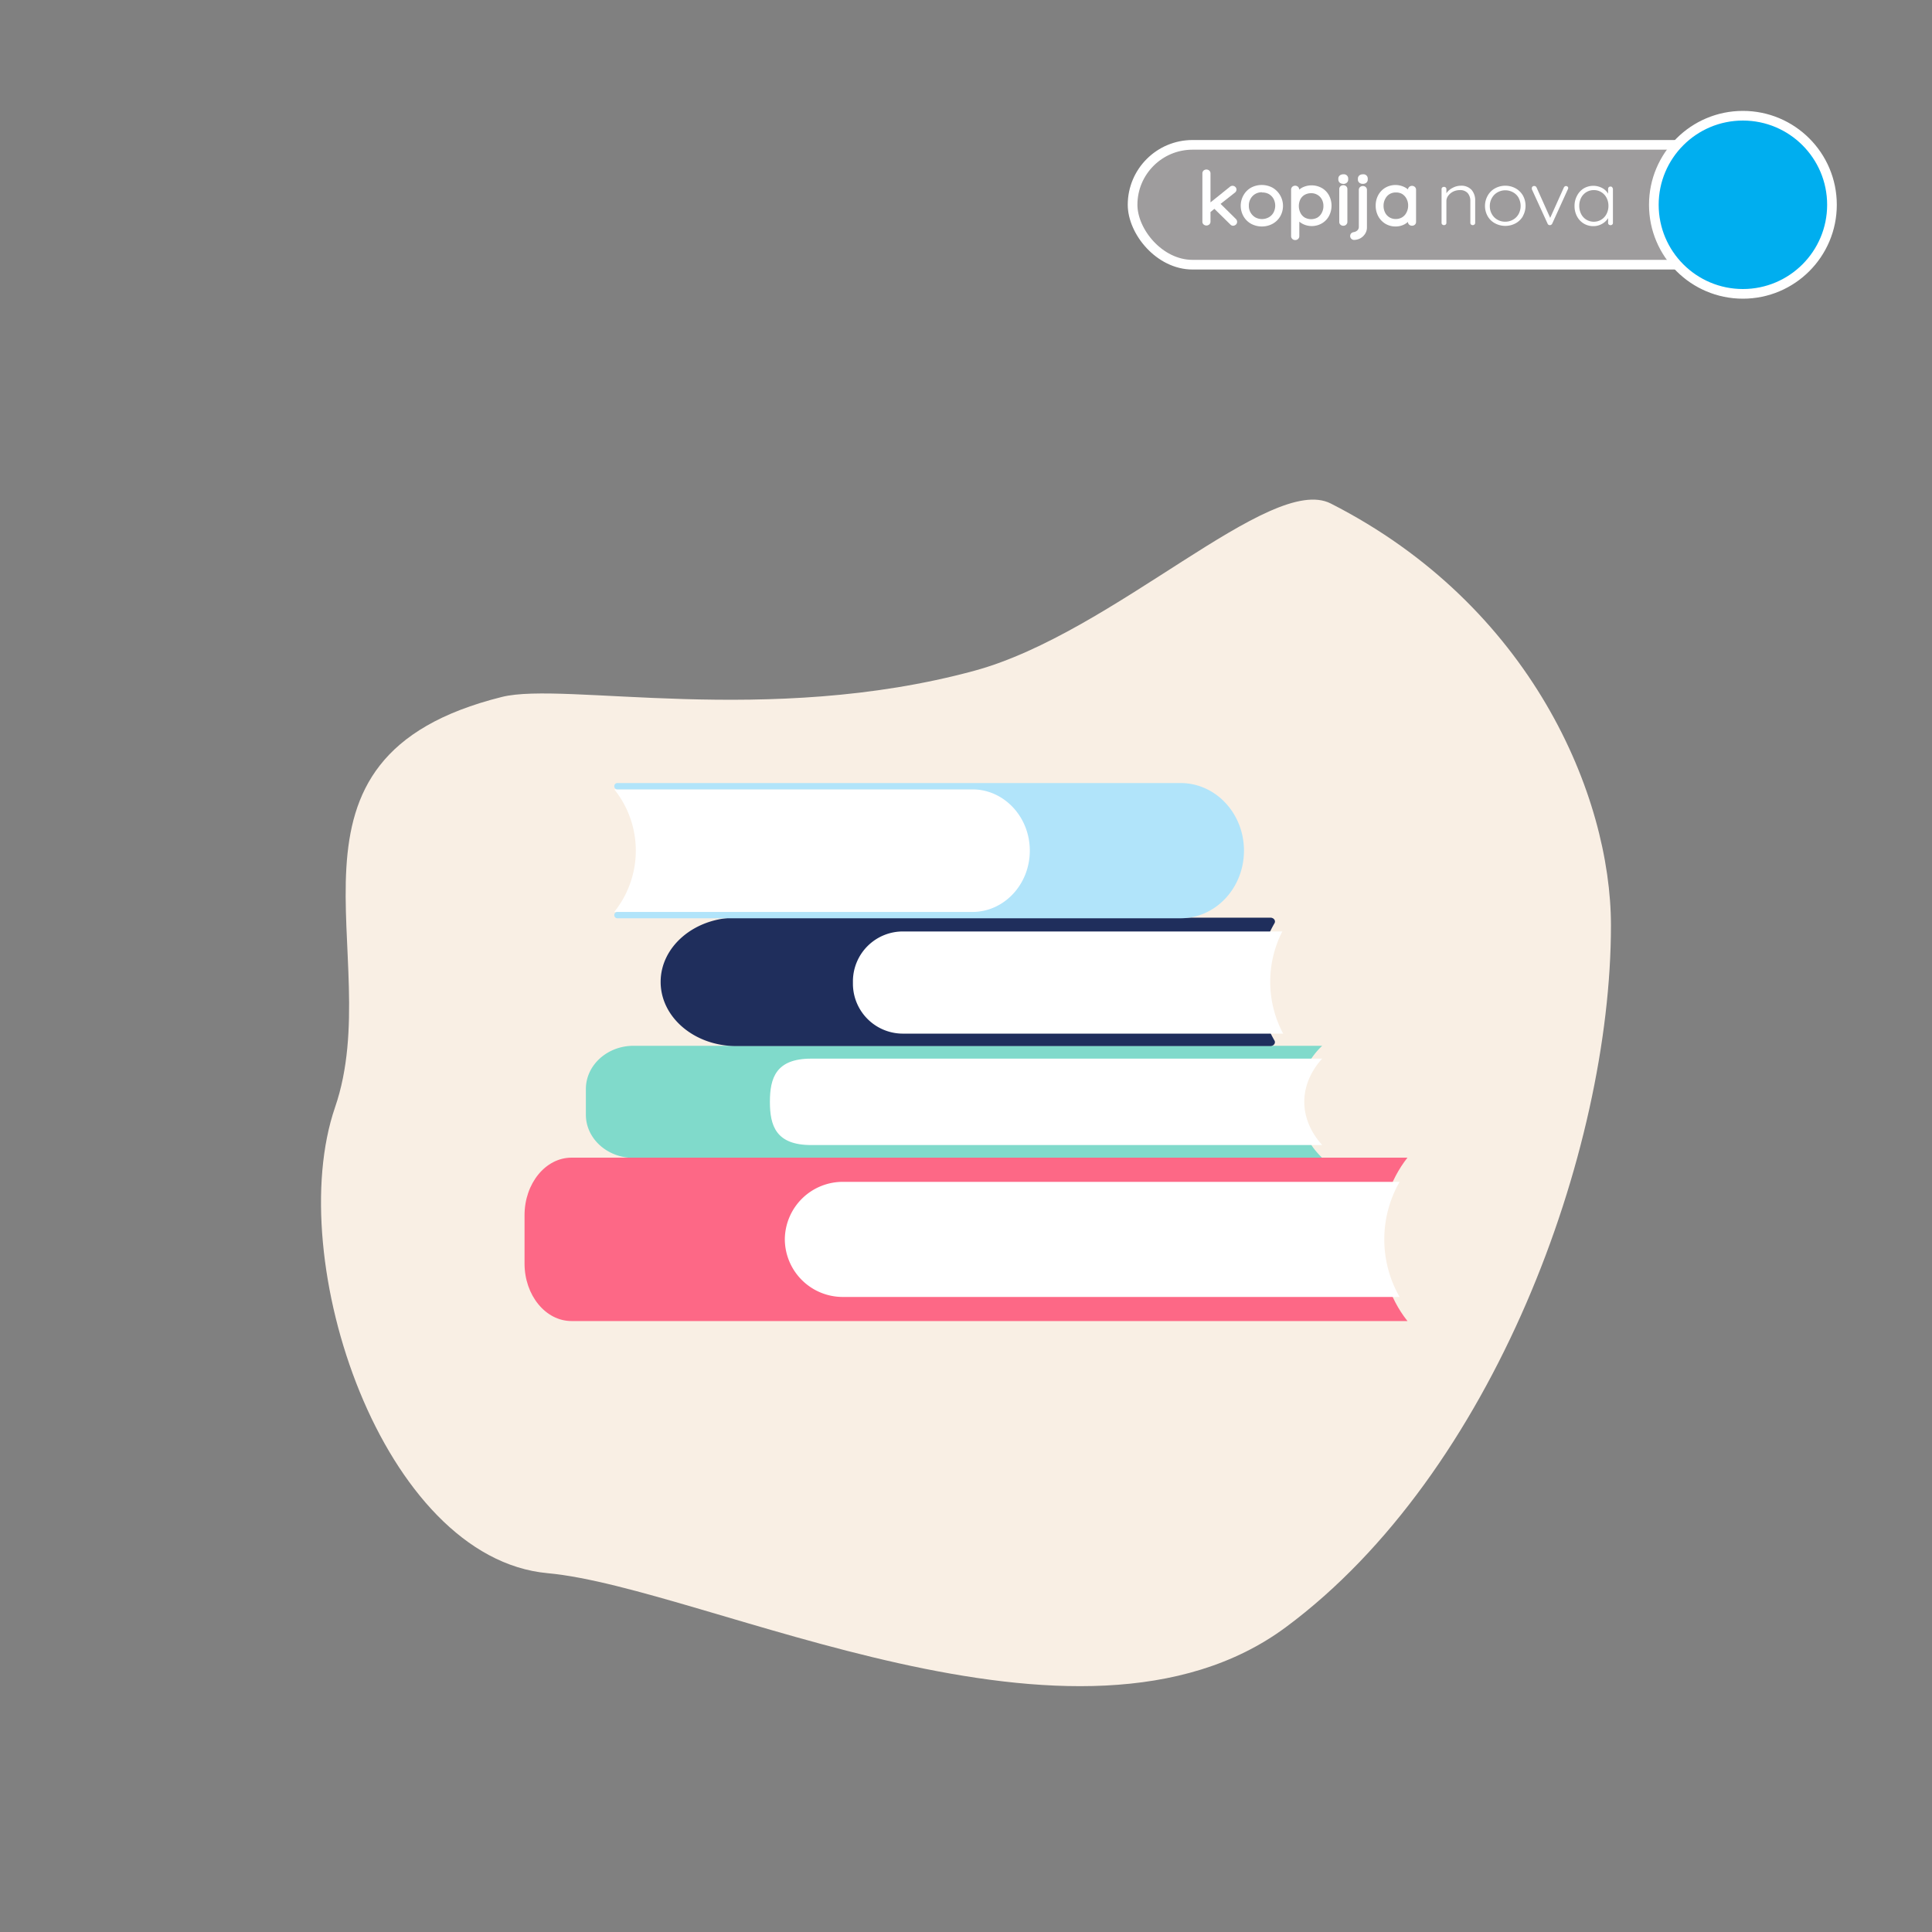<svg id="Layer_1" data-name="Layer 1" xmlns="http://www.w3.org/2000/svg" viewBox="0 0 400 400"><rect x="0" y="0" width="400" height="400" fill="#808080" stroke="none"/><defs><style>.cls-1{fill:#f9efe4;}.cls-2{fill:#80dacb;}.cls-3{fill:#fff;}.cls-4{fill:#1f2e5c;}.cls-5{fill:#b1e4fa;}.cls-6{fill:#fd6886;}.cls-7{fill:#9e9c9d;}.cls-7,.cls-8{stroke:#fff;stroke-miterlimit:10;stroke-width:2px;}.cls-8{fill:#00aeef;}</style></defs><path id="Path_38135" data-name="Path 38135" class="cls-1" d="M103.93,144.29c12.95-3.23,54.95,6.22,97.81-5.42,28.93-7.87,61.29-41,73.79-34.62,41.55,21.14,58,60.56,58,87.36,0,46.84-24.38,113.44-67.28,145.26s-120-8.14-152.88-11.16c-34.16-3.14-54.88-64.81-44-96.46S53.22,156.91,103.93,144.29Z"/><path id="Path_41345" data-name="Path 41345" class="cls-2" d="M273.74,239.73H131.16c-5.44,0-9.86-4-9.86-8.94v-5.32c0-4.94,4.42-8.95,9.86-8.95H273.74a16,16,0,0,0-.26,22.94Z"/><path id="Path_41346" data-name="Path 41346" class="cls-3" d="M273.73,219.18H167.94c-7.29,0-8.54,4-8.54,8.95h0c0,4.94,1.25,8.94,8.54,8.94h105.8C268.8,231.58,268.81,224.65,273.73,219.18Z"/><g id="Group_38613" data-name="Group 38613"><path id="Path_41347" data-name="Path 41347" class="cls-4" d="M263.87,191.15c.31-.54-.15-1.16-.86-1.16H152.46c-8.66,0-15.68,5.95-15.68,13.3h0c0,7.34,7,13.29,15.68,13.29H263c.71,0,1.17-.62.86-1.16h0A24.2,24.2,0,0,1,263.87,191.15Z"/><path id="Path_41348" data-name="Path 41348" class="cls-3" d="M265.49,192.85H187.08A10.34,10.34,0,0,0,176.59,203v.76A10.34,10.34,0,0,0,187.08,214h78.58A22.89,22.89,0,0,1,265.49,192.85Z"/></g><path id="Path_41349" data-name="Path 41349" class="cls-3" d="M127.18,188.81h75c6.65,0,12-5.68,12-12.69h0c0-7-5.39-12.69-12-12.69h-75a20.27,20.27,0,0,1,.54,24.66Z"/><path id="Path_41350" data-name="Path 41350" class="cls-5" d="M213.21,176.12h0c0-7-5.33-12.69-11.9-12.69H127.8a.64.64,0,0,1-.62-.66h0a.64.64,0,0,1,.62-.65H244.41c7.26,0,13.14,6.26,13.14,14h0c0,7.73-5.88,14-13.14,14H127.8a.64.64,0,0,1-.62-.65h0a.64.64,0,0,1,.62-.66h73.51C207.88,188.81,213.21,183.13,213.21,176.12Z"/><g id="Group_38614" data-name="Group 38614"><path id="Path_41351" data-name="Path 41351" class="cls-6" d="M291.4,239.68H118.33c-5.38,0-9.73,5.34-9.73,11.92v10c0,6.57,4.35,11.91,9.73,11.91H291.4l-.09-.12C283.91,264,284,249.06,291.4,239.68Z"/><path id="Path_41352" data-name="Path 41352" class="cls-3" d="M289.77,244.69H174.6a12,12,0,0,0-12.11,11.92h0a12,12,0,0,0,12.11,11.91H289.77A24,24,0,0,1,289.77,244.69Z"/></g><rect class="cls-7" x="234.49" y="29.99" width="140.21" height="24.81" rx="12.41"/><circle class="cls-8" cx="360.85" cy="42.4" r="18.44"/><path class="cls-3" d="M255.81,45.94a.4.4,0,0,1-.17.32.55.55,0,0,1-.31.12.43.43,0,0,1-.35-.16l-3.53-3.46-1.19,1v2.23a.43.43,0,0,1-.14.32.49.49,0,0,1-.34.12.51.51,0,0,1-.35-.12.42.42,0,0,1-.13-.32v-10a.41.41,0,0,1,.13-.32.52.52,0,0,1,.35-.13.49.49,0,0,1,.34.13.42.42,0,0,1,.14.32v6.73L254.87,39a.45.45,0,0,1,.33-.14.48.48,0,0,1,.46.44.48.48,0,0,1-.17.34l-3.29,2.58,3.46,3.43A.46.46,0,0,1,255.81,45.94Z"/><path class="cls-3" d="M255.33,46.74a.79.79,0,0,1-.62-.28l-3.28-3.22-.81.65v2a.78.78,0,0,1-.25.58.9.9,0,0,1-1.18,0,.74.74,0,0,1-.25-.58v-10a.78.78,0,0,1,.25-.58.91.91,0,0,1,1.17,0,.79.79,0,0,1,.26.59v6l4-3.21a.83.83,0,0,1,1.13,0,.76.76,0,0,1,.25.56.81.81,0,0,1-.29.6l-3,2.36,3.17,3.13a.87.87,0,0,1,.25.6.77.77,0,0,1-.31.61A.91.91,0,0,1,255.33,46.74Zm-5.55-10.92c-.07,0-.09,0-.1,0l0,10.09a.15.15,0,0,0,.22.05l0-2.45,1.58-1.26L255.23,46c.05.06.07.06.1.06s0,0,.09-.05l0,0a.14.14,0,0,0,0-.09l-3.74-3.71,3.6-2.83a.17.17,0,0,0,0-.06c-.07-.08-.09-.08-.1-.08s0,0-.08,0l-5.22,4.17V35.9A.12.12,0,0,0,249.78,35.82Z"/><path class="cls-3" d="M264.78,44.61A3.71,3.71,0,0,1,263.33,46a4.4,4.4,0,0,1-4.11,0,3.71,3.71,0,0,1-1.45-1.41,4.08,4.08,0,0,1,0-4,3.71,3.71,0,0,1,1.45-1.41,4.32,4.32,0,0,1,4.11,0,3.71,3.71,0,0,1,1.45,1.41,4.08,4.08,0,0,1,0,4ZM264,41a2.91,2.91,0,0,0-1.11-1.12,3.14,3.14,0,0,0-1.57-.4A3,3,0,0,0,258.6,41a3.15,3.15,0,0,0,1.11,4.29,3.08,3.08,0,0,0,1.57.4,3.14,3.14,0,0,0,1.57-.4A2.86,2.86,0,0,0,264,44.2a3.3,3.3,0,0,0,.39-1.6A3.23,3.23,0,0,0,264,41Z"/><path class="cls-3" d="M261.28,46.89a4.67,4.67,0,0,1-2.24-.55,4.06,4.06,0,0,1-1.58-1.55,4.42,4.42,0,0,1,0-4.38A4.13,4.13,0,0,1,259,38.86a4.72,4.72,0,0,1,4.47,0,4.37,4.37,0,0,1,1.59,5.93,4.15,4.15,0,0,1-1.59,1.55A4.66,4.66,0,0,1,261.28,46.89Zm0-7.87a3.89,3.89,0,0,0-1.89.47,3.45,3.45,0,0,0-1.31,1.29,3.51,3.51,0,0,0-.48,1.82,3.55,3.55,0,0,0,.48,1.83,3.4,3.4,0,0,0,1.31,1.27,4.05,4.05,0,0,0,3.77,0,3.27,3.27,0,0,0,1.31-1.27h0A3.55,3.55,0,0,0,265,42.6a3.51,3.51,0,0,0-.48-1.82,3.38,3.38,0,0,0-1.31-1.29A3.86,3.86,0,0,0,261.28,39Zm0,7a3.48,3.48,0,0,1-1.75-.45,3.38,3.38,0,0,1-1.24-1.25,3.69,3.69,0,0,1,0-3.53,3.31,3.31,0,0,1,1.24-1.25,3.63,3.63,0,0,1,3.5,0,3.24,3.24,0,0,1,1.24,1.25h0a3.71,3.71,0,0,1,0,3.54A3.26,3.26,0,0,1,263,45.62,3.54,3.54,0,0,1,261.28,46.06Zm0-6.21a2.6,2.6,0,0,0-2.36,1.34,2.76,2.76,0,0,0-.36,1.41A2.74,2.74,0,0,0,259.89,45a2.92,2.92,0,0,0,2.78,0,2.51,2.51,0,0,0,1-1,3.06,3.06,0,0,0,0-2.84h0a2.61,2.61,0,0,0-1-1A2.84,2.84,0,0,0,261.28,39.85Z"/><path class="cls-3" d="M273.46,39.27a3.51,3.51,0,0,1,1.35,1.38,4.23,4.23,0,0,1,0,4A3.56,3.56,0,0,1,273.47,46a3.78,3.78,0,0,1-3.61.1A3.33,3.33,0,0,1,268.63,45v3.9a.42.42,0,0,1-.14.32.51.51,0,0,1-.68,0,.42.42,0,0,1-.14-.32V39.26a.48.48,0,0,1,1,0v1a2.86,2.86,0,0,1,1.19-1.09,4,4,0,0,1,3.64.09Zm-.5,6a2.8,2.8,0,0,0,1-1.09,3.45,3.45,0,0,0,0-3.11,2.86,2.86,0,0,0-2.53-1.47A3,3,0,0,0,270,40a2.59,2.59,0,0,0-1,1.07,3.47,3.47,0,0,0,0,3.12,2.7,2.7,0,0,0,1,1.09,3,3,0,0,0,1.52.39A2.88,2.88,0,0,0,273,45.27Z"/><path class="cls-3" d="M268.15,49.7a.84.84,0,0,1-.59-.23.78.78,0,0,1-.25-.58V39.26a.8.8,0,0,1,.24-.58.89.89,0,0,1,1.2,0,.8.8,0,0,1,.24.58v0a3.57,3.57,0,0,1,.67-.45,4.34,4.34,0,0,1,4,.11h0a3.84,3.84,0,0,1,1.48,1.51,4.57,4.57,0,0,1,0,4.31,3.88,3.88,0,0,1-1.47,1.51,4.16,4.16,0,0,1-3.95.11,4,4,0,0,1-.71-.47v3a.78.78,0,0,1-.25.58A.84.84,0,0,1,268.15,49.7Zm0-10.53a.11.11,0,0,0-.09,0,.07.07,0,0,0,0,.06v9.63a.15.15,0,0,0,.22.06l0-5.13.24.37a3.86,3.86,0,0,1-.32-1.57,3.78,3.78,0,0,1,.19-1.23l-.11.19V39.26a.07.07,0,0,0,0-.06S268.21,39.17,268.15,39.17Zm1.24,6.15a3.8,3.8,0,0,0,.64.44,3.46,3.46,0,0,0,3.26-.09,3.25,3.25,0,0,0,1.2-1.24,3.92,3.92,0,0,0,0-3.61,3.14,3.14,0,0,0-1.21-1.24A3.57,3.57,0,0,0,270,39.5a2.71,2.71,0,0,0-.8.6,4.15,4.15,0,0,1,.58-.43,3.51,3.51,0,0,1,3.37,0,3.19,3.19,0,0,1,1.17,1.22,3.75,3.75,0,0,1,0,3.45,3.15,3.15,0,0,1-1.17,1.23,3.45,3.45,0,0,1-3.37,0A3.62,3.62,0,0,1,269.39,45.32ZM271.47,40a2.69,2.69,0,0,0-1.34.33,2.3,2.3,0,0,0-.9.93,3.18,3.18,0,0,0,0,2.78,2.36,2.36,0,0,0,.9,1,2.75,2.75,0,0,0,2.64,0h0a2.42,2.42,0,0,0,.9-1,2.88,2.88,0,0,0,.33-1.39,2.8,2.8,0,0,0-.33-1.37,2.35,2.35,0,0,0-.91-.94A2.47,2.47,0,0,0,271.47,40Z"/><path class="cls-3" d="M277.62,37.57a.49.49,0,0,1-.17-.4V37a.5.5,0,0,1,.18-.41.82.82,0,0,1,.5-.14c.43,0,.64.19.64.55v.15a.46.46,0,0,1-.17.4.69.69,0,0,1-.48.14A.75.75,0,0,1,277.62,37.57Zm.84,8.69a.49.49,0,0,1-.34.12.51.51,0,0,1-.35-.12.42.42,0,0,1-.13-.32V39.15a.41.41,0,0,1,.13-.32.52.52,0,0,1,.35-.13.49.49,0,0,1,.34.13.42.42,0,0,1,.14.32v6.79A.43.43,0,0,1,278.46,46.26Z"/><path class="cls-3" d="M278.12,46.74a.83.83,0,0,1-.59-.22.74.74,0,0,1-.25-.58V39.15a.78.78,0,0,1,.25-.59.9.9,0,0,1,1.18,0,.78.78,0,0,1,.25.58v6.79a.78.78,0,0,1-.25.58h0A.81.81,0,0,1,278.12,46.74Zm0-7.68c-.07,0-.09,0-.1,0l0,6.85a.14.14,0,0,0,.21.05,0,0,0,0,0,0-.05V39.15C278.2,39.08,278.18,39.06,278.12,39.06Zm0-1a1.14,1.14,0,0,1-.72-.22.87.87,0,0,1-.31-.69V37a.81.81,0,0,1,.32-.69,1.12,1.12,0,0,1,.72-.22.88.88,0,0,1,1,.91v.15a.85.85,0,0,1-.29.68A1.09,1.09,0,0,1,278.12,38.08Zm0-1.25a.5.5,0,0,0-.28.07s0,0,0,.12v.15c0,.09,0,.11,0,.12h0a.63.63,0,0,0,.52,0,.16.16,0,0,0,0-.13V37C278.41,36.9,278.41,36.83,278.13,36.83Z"/><path class="cls-3" d="M280,49.19a.42.42,0,0,1-.13-.3v-.06a.36.36,0,0,1,.12-.27.53.53,0,0,1,.3-.14,1.85,1.85,0,0,0,1-.48,1.34,1.34,0,0,0,.39-1V39.31a.4.4,0,0,1,.14-.32.54.54,0,0,1,.68,0,.43.43,0,0,1,.14.32v7.75a2.08,2.08,0,0,1-.35,1.19,2.25,2.25,0,0,1-.87.78,2.29,2.29,0,0,1-1.08.28A.45.45,0,0,1,280,49.19Zm1.64-11.63a.51.51,0,0,1-.17-.41V37a.48.48,0,0,1,.18-.41.82.82,0,0,1,.5-.14c.43,0,.64.18.64.55v.14a.5.5,0,0,1-.16.41.79.79,0,0,1-.49.14A.82.82,0,0,1,281.67,37.56Z"/><path class="cls-3" d="M280.35,49.67a.8.8,0,0,1-.56-.22h0a.75.75,0,0,1-.25-.56.81.81,0,0,1,.22-.59,1,1,0,0,1,.5-.24,1.43,1.43,0,0,0,.79-.38,1,1,0,0,0,.28-.75V39.31a.78.78,0,0,1,.25-.58.91.91,0,0,1,1.18,0,.78.78,0,0,1,.25.58v7.75a2.42,2.42,0,0,1-.41,1.39,2.76,2.76,0,0,1-1,.91A2.81,2.81,0,0,1,280.35,49.67Zm1.82-10.44c-.07,0-.09,0-.1,0l0,7.67a1.7,1.7,0,0,1-.5,1.27,2.28,2.28,0,0,1-1.17.58.19.19,0,0,0-.11,0v.07l-.23.3.25-.27s0,0,.07,0a1.94,1.94,0,0,0,.91-.24,1.81,1.81,0,0,0,.74-.66,1.72,1.72,0,0,0,.29-1V39.31A.12.12,0,0,0,282.17,39.23Zm0-1.17a1.09,1.09,0,0,1-.72-.22h0a.83.83,0,0,1-.31-.69V37a.85.85,0,0,1,.32-.7,1.18,1.18,0,0,1,.72-.21.88.88,0,0,1,1,.91v.14a.89.89,0,0,1-.29.69A1.09,1.09,0,0,1,282.17,38.06Zm-.27-.78a.59.59,0,0,0,.52,0s0,0,0-.13V37c0-.12,0-.19-.28-.19a.45.45,0,0,0-.28.07s0,0,0,.12v.14c0,.1,0,.12,0,.13Z"/><path class="cls-3" d="M292.69,39a.44.44,0,0,1,.13.32v6.65a.42.42,0,0,1-.13.32.51.51,0,0,1-.35.12.5.5,0,0,1-.34-.12.42.42,0,0,1-.13-.32V45a3.26,3.26,0,0,1-1.2,1.12,3.38,3.38,0,0,1-1.74.46,3.65,3.65,0,0,1-3.26-1.93,4.26,4.26,0,0,1-.49-2,4,4,0,0,1,.5-2,3.59,3.59,0,0,1,3.23-1.9,3.61,3.61,0,0,1,1.76.43,3,3,0,0,1,1.2,1.12v-.92A.44.44,0,0,1,292,39a.47.47,0,0,1,.34-.13A.48.48,0,0,1,292.69,39Zm-2.17,6.33a2.82,2.82,0,0,0,1-1.13,3.38,3.38,0,0,0,.38-1.6,3.27,3.27,0,0,0-.38-1.56A2.75,2.75,0,0,0,289,39.49a2.86,2.86,0,0,0-1.49.39,2.78,2.78,0,0,0-1,1.11,3.27,3.27,0,0,0-.38,1.58,3.49,3.49,0,0,0,.37,1.6,2.9,2.9,0,0,0,4,1.13Z"/><path class="cls-3" d="M288.93,46.89a4,4,0,0,1-2.11-.57,4.06,4.06,0,0,1-1.47-1.55,4.59,4.59,0,0,1-.53-2.2,4.47,4.47,0,0,1,.54-2.19,4,4,0,0,1,1.48-1.53,4.21,4.21,0,0,1,4-.08,3.57,3.57,0,0,1,.67.45.74.74,0,0,1,.24-.51.88.88,0,0,1,1.19,0h0a.8.8,0,0,1,.24.58v6.65a.74.74,0,0,1-.25.58.9.9,0,0,1-1.17,0,.75.75,0,0,1-.26-.58v0a4,4,0,0,1-.65.47A3.87,3.87,0,0,1,288.93,46.89Zm0-7.87a3.3,3.3,0,0,0-1.7.45A3.36,3.36,0,0,0,286,40.73a3.85,3.85,0,0,0-.45,1.84,3.75,3.75,0,0,0,.45,1.85,3.25,3.25,0,0,0,1.21,1.28,3.33,3.33,0,0,0,3.29.06,4.11,4.11,0,0,0,.57-.4c-.11.09-.23.17-.35.25h0a3.37,3.37,0,0,1-3.38,0,3.16,3.16,0,0,1-1.16-1.27,3.85,3.85,0,0,1-.41-1.77,3.59,3.59,0,0,1,.42-1.75,3,3,0,0,1,1.17-1.24,3.36,3.36,0,0,1,3.36,0,3.54,3.54,0,0,1,.69.58,2.58,2.58,0,0,0-.9-.75A3.28,3.28,0,0,0,288.91,39Zm3.32,4.62v2.3c0,.12.19.07.21.05l0-6.7s0,0,0-.06a.23.23,0,0,0-.18,0s0,0,0,.06v2.28l-.15-.26a3.79,3.79,0,0,1,.21,1.26,4,4,0,0,1-.23,1.35ZM289,39.85a2.48,2.48,0,0,0-1.31.34,2.41,2.41,0,0,0-.9,1,2.94,2.94,0,0,0-.34,1.41,3.09,3.09,0,0,0,.33,1.44A2.4,2.4,0,0,0,289,45.34a2.48,2.48,0,0,0,1.3-.35h0a2.37,2.37,0,0,0,.9-1,3,3,0,0,0,.34-1.44,2.91,2.91,0,0,0-.33-1.39,2.53,2.53,0,0,0-.91-1A2.48,2.48,0,0,0,289,39.85Z"/><path class="cls-3" d="M304.7,39.34a3.33,3.33,0,0,1,.72,2.24v4.57a.43.43,0,0,1-.15.33.51.51,0,0,1-.35.13.52.52,0,0,1-.36-.13.45.45,0,0,1-.14-.33V41.63a2.44,2.44,0,0,0-.54-1.64,2.06,2.06,0,0,0-1.66-.63,3.19,3.19,0,0,0-1.36.31,2.93,2.93,0,0,0-1,.83,1.82,1.82,0,0,0-.4,1.13v4.52a.45.45,0,0,1-.14.33.56.56,0,0,1-.72,0,.45.45,0,0,1-.14-.33v-7a.45.45,0,0,1,.14-.33.56.56,0,0,1,.72,0,.45.45,0,0,1,.14.33v.86a3.33,3.33,0,0,1,1.28-1.11,3.59,3.59,0,0,1,1.72-.45A2.85,2.85,0,0,1,304.7,39.34Z"/><path class="cls-3" d="M315.31,44.75a3.9,3.9,0,0,1-1.51,1.48,4.51,4.51,0,0,1-4.28,0A3.77,3.77,0,0,1,308,44.75a4.32,4.32,0,0,1,0-4.22A3.86,3.86,0,0,1,309.52,39a4.44,4.44,0,0,1,4.28,0,4,4,0,0,1,1.51,1.49,4.39,4.39,0,0,1,0,4.22ZM314.44,41a2.94,2.94,0,0,0-1.15-1.17,3.3,3.3,0,0,0-3.26,0A3,3,0,0,0,308.88,41a3.28,3.28,0,0,0-.43,1.68,3.24,3.24,0,0,0,.43,1.66A3,3,0,0,0,310,45.47a3.13,3.13,0,0,0,1.63.43,3.24,3.24,0,0,0,1.63-.42,3,3,0,0,0,1.15-1.16,3.57,3.57,0,0,0,0-3.36Z"/><path class="cls-3" d="M324.53,38.63a.33.33,0,0,1,.15.28.52.52,0,0,1-.07.27l-3.25,7.14a.63.63,0,0,1-.19.21.42.42,0,0,1-.26.08.46.46,0,0,1-.29-.06.45.45,0,0,1-.2-.23l-3.27-7.14a.26.26,0,0,0,0-.1.5.5,0,0,1,0-.12.42.42,0,0,1,.13-.32.52.52,0,0,1,.38-.13.57.57,0,0,1,.28.08.71.71,0,0,1,.19.23l2.82,6.29,2.83-6.29a.63.63,0,0,1,.2-.23.45.45,0,0,1,.29-.07A.53.53,0,0,1,324.53,38.63Z"/><path class="cls-3" d="M333.8,38.82a.48.48,0,0,1,.14.34v7a.45.45,0,0,1-.14.33.56.56,0,0,1-.72,0,.45.45,0,0,1-.14-.33v-1a3.37,3.37,0,0,1-1.24,1.18,3.55,3.55,0,0,1-1.81.48,3.77,3.77,0,0,1-2-.54,3.84,3.84,0,0,1-1.39-1.49,4.47,4.47,0,0,1-.51-2.13,4.35,4.35,0,0,1,.51-2.12A3.84,3.84,0,0,1,327.91,39a3.92,3.92,0,0,1,3.79-.08,3.08,3.08,0,0,1,1.24,1.18v-1a.48.48,0,0,1,.14-.34.53.53,0,0,1,.72,0Zm-2.26,6.65a2.94,2.94,0,0,0,1.08-1.18,3.59,3.59,0,0,0,.39-1.68,3.52,3.52,0,0,0-.39-1.65,2.91,2.91,0,0,0-1.08-1.17,2.85,2.85,0,0,0-1.55-.43,2.91,2.91,0,0,0-1.55.42,3,3,0,0,0-1.08,1.16,3.52,3.52,0,0,0-.39,1.67,3.71,3.71,0,0,0,.38,1.68,2.91,2.91,0,0,0,1.07,1.18,3,3,0,0,0,3.12,0Z"/></svg>